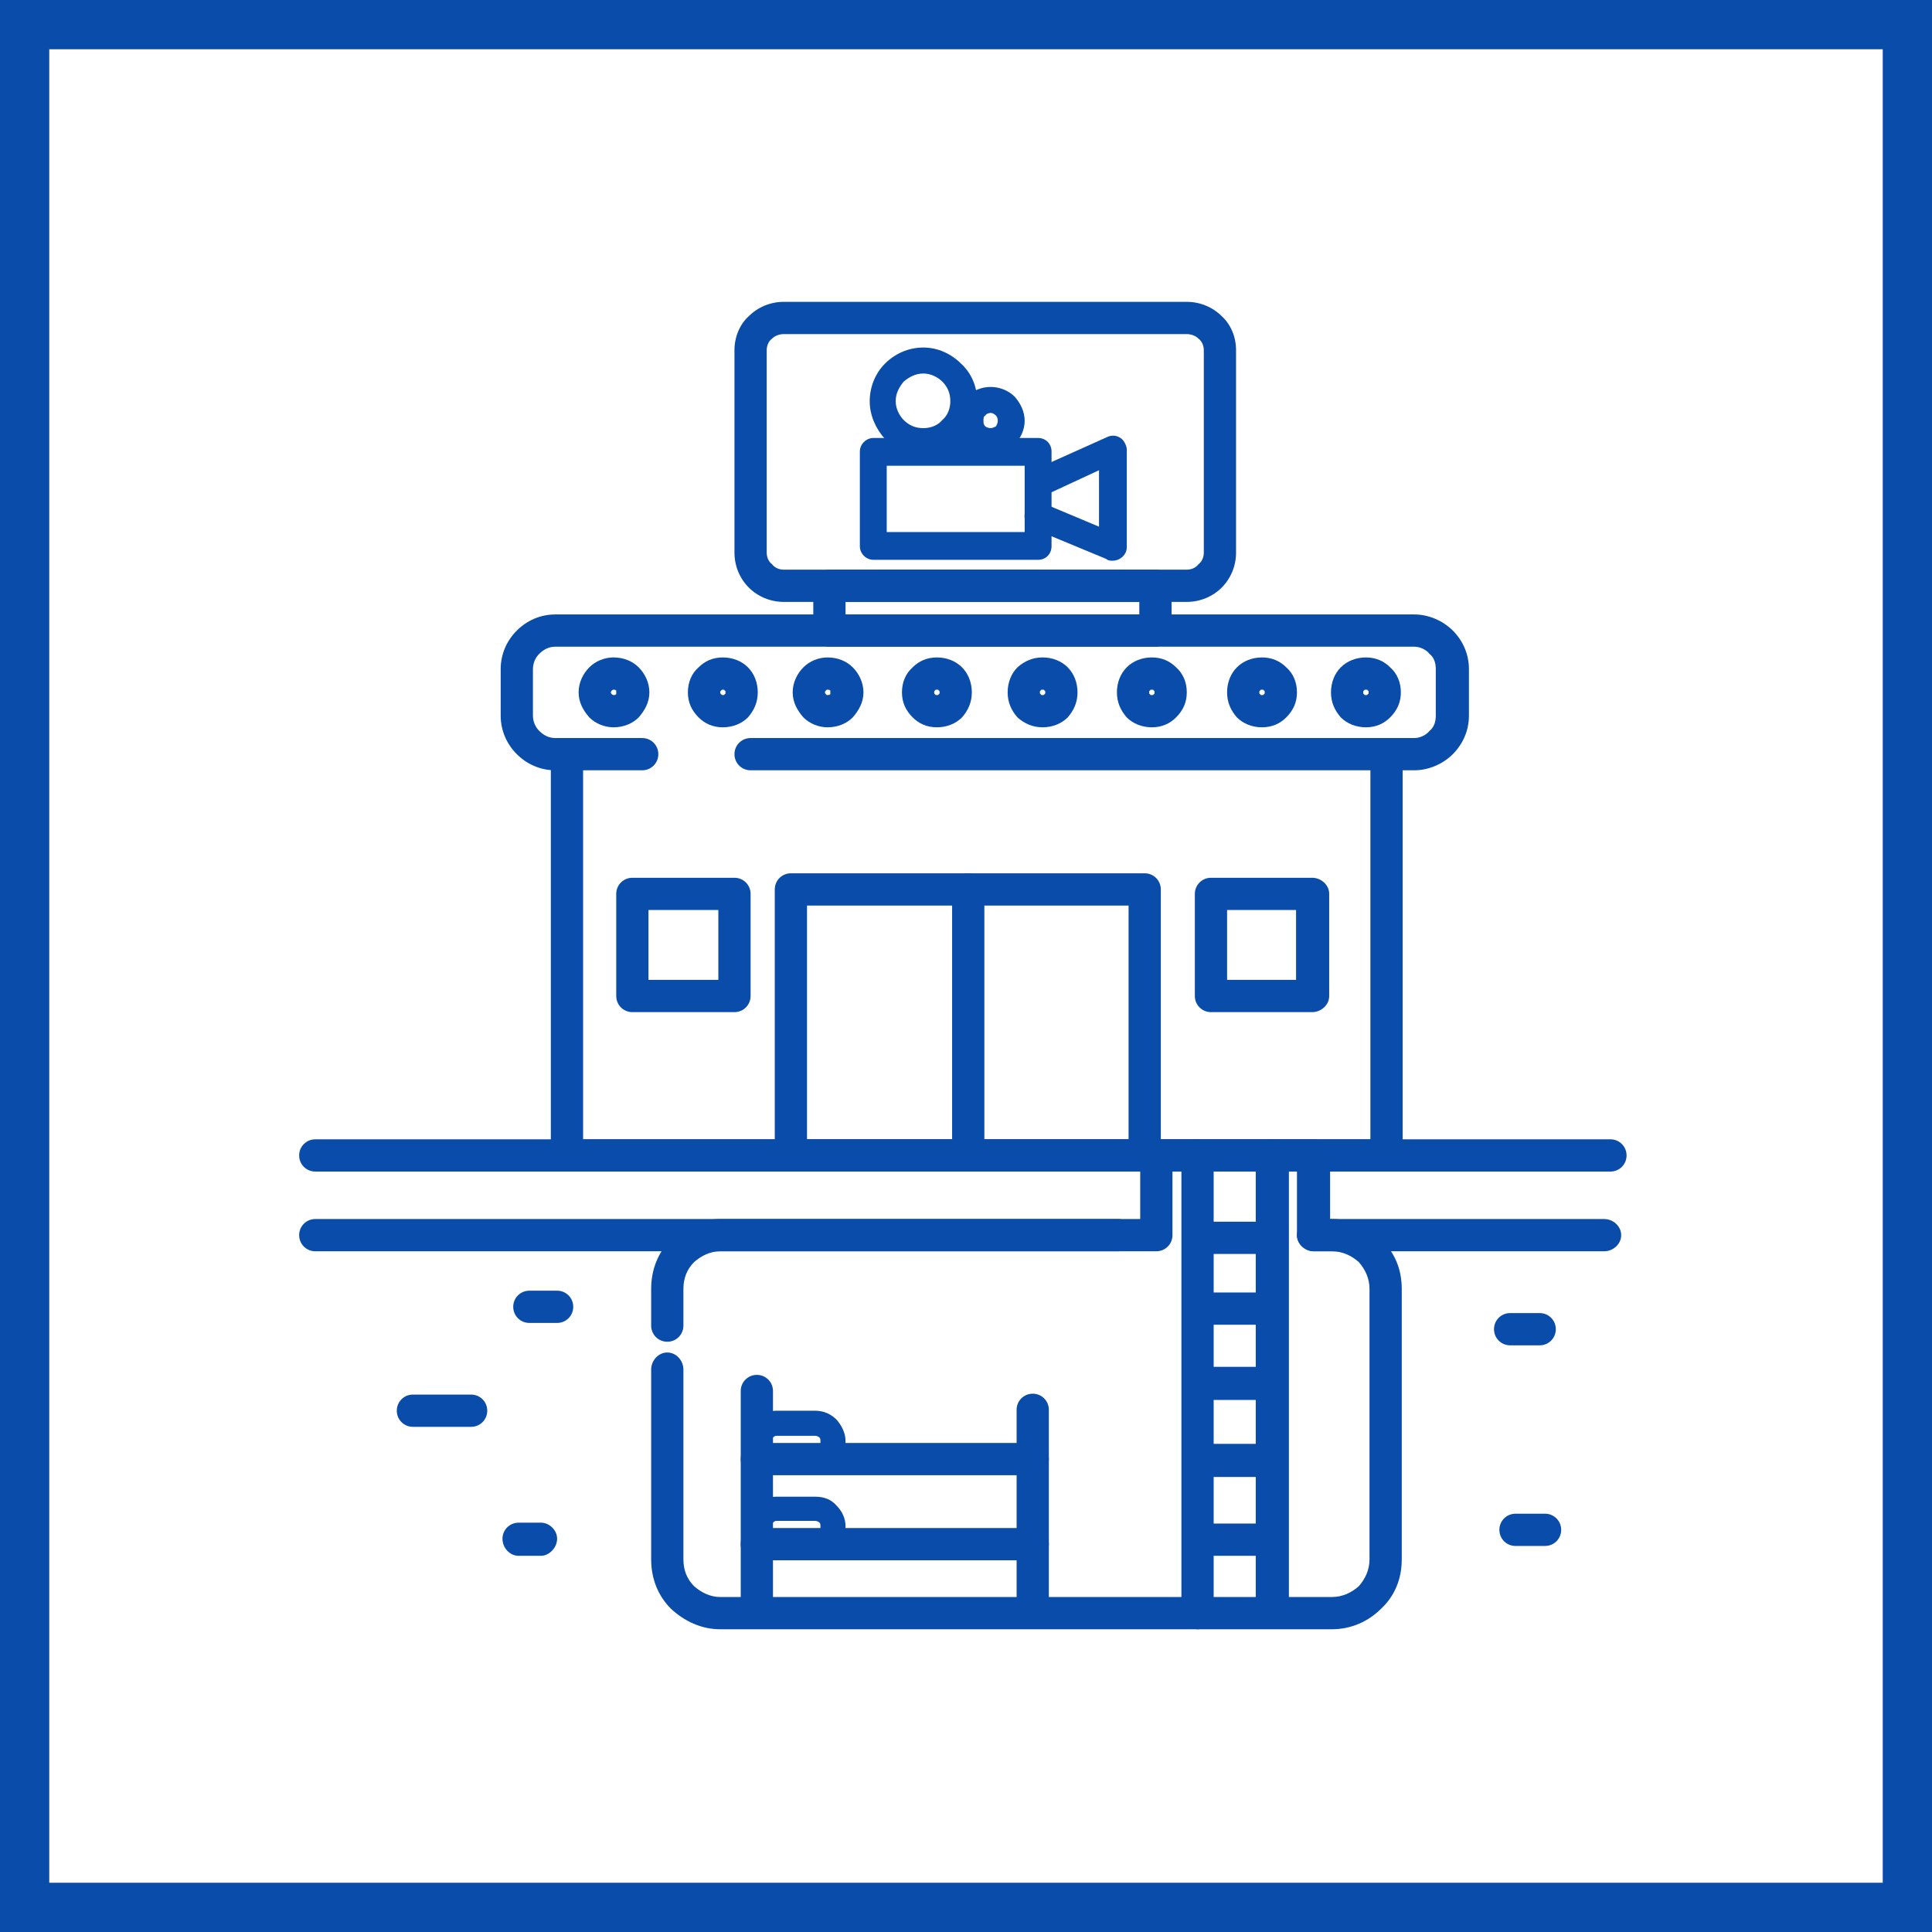<?xml version="1.0" encoding="UTF-8"?>
<!DOCTYPE svg PUBLIC "-//W3C//DTD SVG 1.1//EN" "http://www.w3.org/Graphics/SVG/1.1/DTD/svg11.dtd">
<!-- Creator: CorelDRAW 2021.5 -->
<svg xmlns="http://www.w3.org/2000/svg" xml:space="preserve" width="800px" height="800px" version="1.1" style="shape-rendering:geometricPrecision; text-rendering:geometricPrecision; image-rendering:optimizeQuality; fill-rule:evenodd; clip-rule:evenodd"
viewBox="0 0 21.57 21.57"
 xmlns:xlink="http://www.w3.org/1999/xlink"
 xmlns:xodm="http://www.corel.com/coreldraw/odm/2003">
 <defs>
  <style type="text/css">
   <![CDATA[
    .fil0 {fill:#094CA9}
    .fil1 {fill:white}
    .fil2 {fill:#094CA9;fill-rule:nonzero}
   ]]>
  </style>
 </defs>
 <g id="Слой_x0020_1">
  <g id="_2237964325744">
   <g>
    <rect class="fil0" width="21.57" height="21.57"/>
    <rect class="fil1" x="0.55" y="0.55" width="20.47" height="20.47"/>
   </g>
   <g>
    <path class="fil2" d="M9.75 4.89l1.84 0c0.09,0 0.15,0.07 0.15,0.15l0 1.06c0,0.08 -0.06,0.15 -0.15,0.15l-1.84 0c-0.08,0 -0.15,-0.07 -0.15,-0.15l0 -1.06c0,-0.08 0.07,-0.15 0.15,-0.15zm1.69 0.31l-1.54 0 0 0.74 1.54 0 0 -0.74z"/>
    <path class="fil2" d="M10.31 3.88c0.16,0 0.31,0.07 0.42,0.18 0.11,0.1 0.18,0.25 0.18,0.42 0,0.16 -0.07,0.31 -0.18,0.42 -0.11,0.11 -0.26,0.18 -0.42,0.18 -0.17,0 -0.32,-0.07 -0.43,-0.18 -0.1,-0.11 -0.17,-0.26 -0.17,-0.42 0,-0.17 0.07,-0.32 0.17,-0.42 0.11,-0.11 0.26,-0.18 0.43,-0.18zm0.21 0.38c-0.05,-0.05 -0.13,-0.09 -0.21,-0.09 -0.09,0 -0.16,0.04 -0.22,0.09 -0.05,0.06 -0.09,0.13 -0.09,0.22 0,0.08 0.04,0.16 0.09,0.21 0.06,0.06 0.13,0.09 0.22,0.09 0.08,0 0.16,-0.03 0.21,-0.09 0.06,-0.05 0.09,-0.13 0.09,-0.21 0,-0.09 -0.03,-0.16 -0.09,-0.22z"/>
    <path class="fil2" d="M11.06 4.32c0.1,0 0.2,0.04 0.27,0.11 0.06,0.07 0.11,0.16 0.11,0.27 0,0.1 -0.05,0.2 -0.11,0.26 -0.07,0.07 -0.17,0.12 -0.27,0.12 -0.1,0 -0.2,-0.05 -0.27,-0.12 -0.07,-0.06 -0.11,-0.16 -0.11,-0.26 0,-0.11 0.04,-0.2 0.11,-0.27 0.07,-0.07 0.17,-0.11 0.27,-0.11zm0.06 0.32c-0.02,-0.02 -0.04,-0.03 -0.06,-0.03 -0.02,0 -0.05,0.01 -0.06,0.03 -0.02,0.01 -0.02,0.03 -0.02,0.06 0,0.02 0,0.04 0.02,0.06 0.01,0.01 0.04,0.02 0.06,0.02 0.02,0 0.04,-0.01 0.06,-0.02 0.01,-0.02 0.02,-0.04 0.02,-0.06 0,-0.03 -0.01,-0.05 -0.02,-0.06z"/>
    <path class="fil2" d="M11.71 5.51c-0.07,0.03 -0.17,0 -0.2,-0.08 -0.04,-0.07 0,-0.16 0.07,-0.2l0.78 -0.35c0.08,-0.04 0.17,0 0.2,0.07 0.01,0.02 0.02,0.04 0.02,0.07l0 1.09c0,0.08 -0.07,0.15 -0.16,0.15 -0.02,0 -0.05,0 -0.07,-0.02l-0.82 -0.34c-0.08,-0.03 -0.11,-0.12 -0.08,-0.2 0.03,-0.08 0.12,-0.11 0.2,-0.08l0.62 0.26 0 -0.63 -0.56 0.26z"/>
    <path class="fil2" d="M8.75 3.37l4.5 0c0.15,0 0.29,0.06 0.39,0.16 0.1,0.09 0.16,0.23 0.16,0.38l0 2.26c0,0.15 -0.06,0.29 -0.16,0.39 -0.1,0.1 -0.24,0.16 -0.39,0.16l-4.5 0c-0.15,0 -0.29,-0.06 -0.39,-0.16 -0.1,-0.1 -0.16,-0.24 -0.16,-0.39l0 -2.26c0,-0.15 0.06,-0.29 0.16,-0.38 0.1,-0.1 0.24,-0.16 0.39,-0.16zm4.5 0.36l-4.5 0c-0.05,0 -0.1,0.02 -0.13,0.05 -0.04,0.03 -0.06,0.08 -0.06,0.13l0 2.26c0,0.05 0.02,0.1 0.06,0.13 0.03,0.04 0.08,0.06 0.13,0.06l4.5 0c0.05,0 0.1,-0.02 0.13,-0.06 0.04,-0.03 0.06,-0.08 0.06,-0.13l0 -2.26c0,-0.05 -0.02,-0.1 -0.06,-0.13 -0.03,-0.03 -0.08,-0.05 -0.13,-0.05z"/>
    <path class="fil2" d="M8.83 9.75l3.95 0c0.1,0 0.18,0.08 0.18,0.18l0 2.97c0,0.1 -0.08,0.18 -0.18,0.18l-3.95 0c-0.1,0 -0.18,-0.08 -0.18,-0.18l0 -2.97c0,-0.1 0.08,-0.18 0.18,-0.18zm3.77 0.36l-3.59 0 0 2.61 3.59 0 0 -2.61z"/>
    <path class="fil2" d="M13.52 9.8l1.13 0c0.1,0 0.19,0.08 0.19,0.18l0 1.14c0,0.1 -0.09,0.18 -0.19,0.18l-1.13 0c-0.1,0 -0.18,-0.08 -0.18,-0.18l0 -1.14c0,-0.1 0.08,-0.18 0.18,-0.18zm0.95 0.36l-0.77 0 0 0.78 0.77 0 0 -0.78z"/>
    <path class="fil2" d="M7.06 9.8l1.14 0c0.1,0 0.18,0.08 0.18,0.18l0 1.14c0,0.1 -0.08,0.18 -0.18,0.18l-1.14 0c-0.1,0 -0.18,-0.08 -0.18,-0.18l0 -1.14c0,-0.1 0.08,-0.18 0.18,-0.18zm0.96 0.36l-0.78 0 0 0.78 0.78 0 0 -0.78z"/>
    <path class="fil2" d="M15.3 8.42c0,-0.1 0.08,-0.18 0.18,-0.18 0.1,0 0.18,0.08 0.18,0.18l0 4.48c0,0.1 -0.08,0.18 -0.18,0.18l-9.15 0c-0.1,0 -0.18,-0.08 -0.18,-0.18l0 -4.48c0,-0.1 0.08,-0.18 0.18,-0.18 0.1,0 0.18,0.08 0.18,0.18l0 4.3 8.79 0 0 -4.3z"/>
    <path class="fil2" d="M7.17 8.24c0.1,0 0.18,0.08 0.18,0.18 0,0.1 -0.08,0.18 -0.18,0.18l-0.97 0c-0.17,0 -0.32,-0.07 -0.43,-0.18 -0.11,-0.11 -0.18,-0.26 -0.18,-0.43l0 -0.52c0,-0.17 0.07,-0.32 0.18,-0.43 0.11,-0.11 0.26,-0.18 0.43,-0.18l9.59 0c0.16,0 0.32,0.07 0.43,0.18 0.11,0.11 0.18,0.26 0.18,0.43l0 0.52c0,0.17 -0.07,0.32 -0.18,0.43 -0.11,0.11 -0.27,0.18 -0.43,0.18l-7.41 0c-0.1,0 -0.18,-0.08 -0.18,-0.18 0,-0.1 0.08,-0.18 0.18,-0.18l7.41 0c0.06,0 0.13,-0.03 0.17,-0.08 0.05,-0.04 0.07,-0.1 0.07,-0.17l0 -0.52c0,-0.07 -0.02,-0.13 -0.07,-0.17 -0.04,-0.05 -0.11,-0.08 -0.17,-0.08l-9.59 0c-0.07,0 -0.13,0.03 -0.18,0.08 -0.04,0.04 -0.07,0.1 -0.07,0.17l0 0.52c0,0.07 0.03,0.13 0.07,0.17 0.05,0.05 0.11,0.08 0.18,0.08l0.97 0z"/>
    <path class="fil2" d="M9.26 6.36l3.64 0c0.1,0 0.18,0.08 0.18,0.18l0 0.5c0,0.1 -0.08,0.18 -0.18,0.18l-3.64 0c-0.1,0 -0.18,-0.08 -0.18,-0.18l0 -0.5c0,-0.1 0.08,-0.18 0.18,-0.18zm3.46 0.36l-3.28 0 0 0.14 3.28 0 0 -0.14z"/>
    <path class="fil2" d="M6.85 7.34c0.11,0 0.21,0.04 0.28,0.11 0.07,0.07 0.12,0.17 0.12,0.28 0,0.11 -0.05,0.2 -0.12,0.28 -0.07,0.07 -0.17,0.11 -0.28,0.11 -0.1,0 -0.2,-0.04 -0.27,-0.11 -0.07,-0.08 -0.12,-0.17 -0.12,-0.28 0,-0.11 0.05,-0.21 0.12,-0.28 0.07,-0.07 0.17,-0.11 0.27,-0.11zm0.03 0.37c-0.01,-0.01 -0.02,-0.01 -0.03,-0.01 0,0 -0.01,0 -0.02,0.01 0,0 -0.01,0.01 -0.01,0.02 0,0.01 0.01,0.02 0.01,0.02 0.01,0.01 0.02,0.01 0.02,0.01 0.01,0 0.02,0 0.03,-0.01 0,0 0,-0.01 0,-0.02 0,-0.01 0,-0.02 0,-0.02z"/>
    <path class="fil2" d="M8.07 7.34c0.11,0 0.21,0.04 0.28,0.11 0.07,0.07 0.11,0.17 0.11,0.28 0,0.11 -0.04,0.2 -0.11,0.28 -0.07,0.07 -0.17,0.11 -0.28,0.11 -0.11,0 -0.2,-0.04 -0.27,-0.11 -0.08,-0.08 -0.12,-0.17 -0.12,-0.28 0,-0.11 0.04,-0.21 0.12,-0.28 0.07,-0.07 0.16,-0.11 0.27,-0.11zm0.02 0.37c0,-0.01 -0.01,-0.01 -0.02,-0.01 -0.01,0 -0.01,0 -0.02,0.01 0,0 -0.01,0.01 -0.01,0.02 0,0.01 0.01,0.02 0.01,0.02 0.01,0.01 0.01,0.01 0.02,0.01 0.01,0 0.02,0 0.02,-0.01 0.01,0 0.01,-0.01 0.01,-0.02 0,-0.01 0,-0.02 -0.01,-0.02z"/>
    <path class="fil2" d="M9.24 7.34c0.11,0 0.21,0.04 0.28,0.11 0.07,0.07 0.12,0.17 0.12,0.28 0,0.11 -0.05,0.2 -0.12,0.28 -0.07,0.07 -0.17,0.11 -0.28,0.11 -0.1,0 -0.2,-0.04 -0.27,-0.11 -0.07,-0.08 -0.12,-0.17 -0.12,-0.28 0,-0.11 0.05,-0.21 0.12,-0.28 0.07,-0.07 0.17,-0.11 0.27,-0.11zm0.03 0.37c-0.01,-0.01 -0.02,-0.01 -0.03,-0.01 -0.01,0 -0.01,0 -0.02,0.01 0,0 -0.01,0.01 -0.01,0.02 0,0.01 0.01,0.02 0.01,0.02 0.01,0.01 0.01,0.01 0.02,0.01 0.01,0 0.02,0 0.03,-0.01 0,0 0,-0.01 0,-0.02 0,-0.01 0,-0.02 0,-0.02z"/>
    <path class="fil2" d="M10.46 7.34c0.11,0 0.21,0.04 0.28,0.11 0.07,0.07 0.11,0.17 0.11,0.28 0,0.11 -0.04,0.2 -0.11,0.28 -0.07,0.07 -0.17,0.11 -0.28,0.11 -0.11,0 -0.2,-0.04 -0.27,-0.11 -0.08,-0.08 -0.12,-0.17 -0.12,-0.28 0,-0.11 0.04,-0.21 0.12,-0.28 0.07,-0.07 0.16,-0.11 0.27,-0.11zm0.02 0.37c0,-0.01 -0.01,-0.01 -0.02,-0.01 -0.01,0 -0.02,0 -0.02,0.01 -0.01,0 -0.01,0.01 -0.01,0.02 0,0.01 0,0.02 0.01,0.02 0,0.01 0.01,0.01 0.02,0.01 0.01,0 0.02,0 0.02,-0.01 0.01,0 0.01,-0.01 0.01,-0.02 0,-0.01 0,-0.02 -0.01,-0.02z"/>
    <path class="fil2" d="M11.64 7.34c0.11,0 0.21,0.04 0.28,0.11 0.07,0.07 0.11,0.17 0.11,0.28 0,0.11 -0.04,0.2 -0.11,0.28 -0.07,0.07 -0.17,0.11 -0.28,0.11 -0.11,0 -0.2,-0.04 -0.28,-0.11 -0.07,-0.08 -0.11,-0.17 -0.11,-0.28 0,-0.11 0.04,-0.21 0.11,-0.28 0.08,-0.07 0.17,-0.11 0.28,-0.11zm0.02 0.37c0,-0.01 -0.01,-0.01 -0.02,-0.01 -0.01,0 -0.02,0 -0.02,0.01 -0.01,0 -0.01,0.01 -0.01,0.02 0,0.01 0,0.02 0.01,0.02 0,0.01 0.01,0.01 0.02,0.01 0.01,0 0.02,0 0.02,-0.01 0.01,0 0.01,-0.01 0.01,-0.02 0,-0.01 0,-0.02 -0.01,-0.02z"/>
    <path class="fil2" d="M12.86 7.34c0.11,0 0.2,0.04 0.27,0.11 0.08,0.07 0.12,0.17 0.12,0.28 0,0.11 -0.04,0.2 -0.12,0.28 -0.07,0.07 -0.16,0.11 -0.27,0.11 -0.11,0 -0.21,-0.04 -0.28,-0.11 -0.07,-0.08 -0.11,-0.17 -0.11,-0.28 0,-0.11 0.04,-0.21 0.11,-0.28 0.07,-0.07 0.17,-0.11 0.28,-0.11zm0.02 0.37c0,-0.01 -0.01,-0.01 -0.02,-0.01 -0.01,0 -0.02,0 -0.02,0.01 -0.01,0 -0.01,0.01 -0.01,0.02 0,0.01 0,0.02 0.01,0.02 0,0.01 0.01,0.01 0.02,0.01 0.01,0 0.02,0 0.02,-0.01 0.01,0 0.01,-0.01 0.01,-0.02 0,-0.01 0,-0.02 -0.01,-0.02z"/>
    <path class="fil2" d="M14.09 7.34c0.11,0 0.2,0.04 0.27,0.11 0.08,0.07 0.12,0.17 0.12,0.28 0,0.11 -0.04,0.2 -0.12,0.28 -0.07,0.07 -0.16,0.11 -0.27,0.11 -0.11,0 -0.21,-0.04 -0.28,-0.11 -0.07,-0.08 -0.11,-0.17 -0.11,-0.28 0,-0.11 0.04,-0.21 0.11,-0.28 0.07,-0.07 0.17,-0.11 0.28,-0.11zm0.02 0.37c0,-0.01 -0.01,-0.01 -0.02,-0.01 -0.01,0 -0.02,0 -0.02,0.01 -0.01,0 -0.01,0.01 -0.01,0.02 0,0.01 0,0.02 0.01,0.02 0,0.01 0.01,0.01 0.02,0.01 0.01,0 0.02,0 0.02,-0.01 0.01,0 0.01,-0.01 0.01,-0.02 0,-0.01 0,-0.02 -0.01,-0.02z"/>
    <path class="fil2" d="M15.25 7.34c0.11,0 0.2,0.04 0.27,0.11 0.08,0.07 0.12,0.17 0.12,0.28 0,0.11 -0.04,0.2 -0.12,0.28 -0.07,0.07 -0.16,0.11 -0.27,0.11 -0.11,0 -0.21,-0.04 -0.28,-0.11 -0.07,-0.08 -0.11,-0.17 -0.11,-0.28 0,-0.11 0.04,-0.21 0.11,-0.28 0.07,-0.07 0.17,-0.11 0.28,-0.11zm0.02 0.37c0,-0.01 -0.01,-0.01 -0.02,-0.01 -0.01,0 -0.02,0 -0.02,0.01 -0.01,0 -0.01,0.01 -0.01,0.02 0,0.01 0,0.02 0.01,0.02 0,0.01 0.01,0.01 0.02,0.01 0.01,0 0.02,0 0.02,-0.01 0.01,0 0.01,-0.01 0.01,-0.02 0,-0.01 0,-0.02 -0.01,-0.02z"/>
    <path class="fil2" d="M7.63 14.8c0,0.1 -0.08,0.18 -0.18,0.18 -0.1,0 -0.18,-0.08 -0.18,-0.18l0 -0.41c0,-0.22 0.08,-0.41 0.22,-0.55 0.15,-0.14 0.34,-0.23 0.55,-0.23l4.69 0 0 -0.71c0,-0.1 0.08,-0.18 0.18,-0.18l1.76 0c0.1,0 0.18,0.08 0.18,0.18l0 0.71 0.02 0c0.22,0 0.41,0.09 0.55,0.23 0.15,0.14 0.23,0.33 0.23,0.55l0 3.02c0,0.22 -0.08,0.41 -0.23,0.55 -0.14,0.14 -0.33,0.23 -0.55,0.23l-6.83 0c-0.21,0 -0.4,-0.09 -0.55,-0.23 -0.14,-0.14 -0.22,-0.33 -0.22,-0.55l0 -2.12c0,-0.1 0.08,-0.19 0.18,-0.19 0.1,0 0.18,0.09 0.18,0.19l0 2.12c0,0.12 0.04,0.22 0.12,0.3 0.08,0.07 0.18,0.12 0.29,0.12l6.83 0c0.12,0 0.22,-0.05 0.3,-0.12 0.07,-0.08 0.12,-0.18 0.12,-0.3l0 -3.02c0,-0.12 -0.05,-0.22 -0.12,-0.3 -0.08,-0.07 -0.18,-0.12 -0.3,-0.12l-0.2 0c-0.1,0 -0.19,-0.08 -0.19,-0.18l0 -0.71 -1.39 0 0 0.71c0,0.1 -0.08,0.18 -0.18,0.18l-4.87 0c-0.11,0 -0.21,0.05 -0.29,0.12 -0.08,0.08 -0.12,0.18 -0.12,0.3l0 0.41z"/>
    <path class="fil2" d="M8.27 15.53c0,-0.1 0.08,-0.18 0.18,-0.18 0.1,0 0.18,0.08 0.18,0.18l0 2.34c0,0.1 -0.08,0.18 -0.18,0.18 -0.1,0 -0.18,-0.08 -0.18,-0.18l0 -2.34z"/>
    <path class="fil2" d="M11.53 17.06c0.1,0 0.18,0.08 0.18,0.18 0,0.1 -0.08,0.18 -0.18,0.18l-3.08 0c-0.1,0 -0.18,-0.08 -0.18,-0.18 0,-0.1 0.08,-0.18 0.18,-0.18l3.08 0z"/>
    <path class="fil2" d="M9.1 16.98l-0.43 0c-0.02,0 -0.03,0.01 -0.04,0.02 -0.01,0.01 -0.02,0.03 -0.02,0.04 0,0.02 0.01,0.04 0.02,0.05 0.01,0.01 0.02,0.01 0.04,0.01l0.43 0c0.02,0 0.04,0 0.05,-0.01 0.01,-0.01 0.01,-0.03 0.01,-0.05 0,-0.01 0,-0.03 -0.01,-0.04 -0.01,-0.01 -0.03,-0.02 -0.05,-0.02zm-0.43 -0.27l0.43 0c0.1,0 0.18,0.03 0.24,0.1 0.06,0.06 0.1,0.14 0.1,0.23 0,0.1 -0.04,0.18 -0.1,0.24 -0.06,0.06 -0.14,0.1 -0.24,0.1l-0.43 0c-0.09,0 -0.18,-0.04 -0.24,-0.1 -0.06,-0.06 -0.1,-0.14 -0.1,-0.24 0,-0.09 0.04,-0.17 0.1,-0.23 0.06,-0.07 0.15,-0.1 0.24,-0.1z"/>
    <path class="fil2" d="M5.91 14.77c-0.1,0 -0.18,-0.08 -0.18,-0.18 0,-0.1 0.08,-0.18 0.18,-0.18l0.31 0c0.1,0 0.18,0.08 0.18,0.18 0,0.1 -0.08,0.18 -0.18,0.18l-0.31 0z"/>
    <path class="fil2" d="M5.79 17.37c-0.1,0 -0.18,-0.09 -0.18,-0.19 0,-0.1 0.08,-0.18 0.18,-0.18l0.25 0c0.09,0 0.18,0.08 0.18,0.18 0,0.1 -0.09,0.19 -0.18,0.19l-0.25 0z"/>
    <path class="fil2" d="M4.61 15.93c-0.1,0 -0.18,-0.08 -0.18,-0.18 0,-0.1 0.08,-0.18 0.18,-0.18l0.65 0c0.1,0 0.18,0.08 0.18,0.18 0,0.1 -0.08,0.18 -0.18,0.18l-0.65 0z"/>
    <path class="fil2" d="M16.92 17.26c-0.1,0 -0.18,-0.08 -0.18,-0.18 0,-0.1 0.08,-0.18 0.18,-0.18l0.33 0c0.1,0 0.18,0.08 0.18,0.18 0,0.1 -0.08,0.18 -0.18,0.18l-0.33 0z"/>
    <path class="fil2" d="M3.52 13.08c-0.1,0 -0.18,-0.08 -0.18,-0.18 0,-0.1 0.08,-0.18 0.18,-0.18l14.46 0c0.1,0 0.18,0.08 0.18,0.18 0,0.1 -0.08,0.18 -0.18,0.18l-14.46 0z"/>
    <path class="fil2" d="M11.35 15.74c0,-0.1 0.08,-0.18 0.18,-0.18 0.1,0 0.18,0.08 0.18,0.18l0 2.13c0,0.1 -0.08,0.18 -0.18,0.18 -0.1,0 -0.18,-0.08 -0.18,-0.18l0 -2.13z"/>
    <path class="fil2" d="M11.53 16.11c0.1,0 0.18,0.08 0.18,0.18 0,0.1 -0.08,0.18 -0.18,0.18l-3.08 0c-0.1,0 -0.18,-0.08 -0.18,-0.18 0,-0.1 0.08,-0.18 0.18,-0.18l3.08 0z"/>
    <path class="fil2" d="M9.1 16.03l-0.43 0c-0.02,0 -0.03,0.01 -0.04,0.02 -0.01,0.01 -0.02,0.03 -0.02,0.04 0,0.02 0.01,0.03 0.02,0.04 0.01,0.02 0.02,0.02 0.04,0.02l0.43 0c0.02,0 0.04,0 0.05,-0.02 0.01,-0.01 0.01,-0.02 0.01,-0.04 0,-0.01 0,-0.03 -0.01,-0.04 -0.01,-0.01 -0.03,-0.02 -0.05,-0.02zm-0.43 -0.28l0.43 0c0.1,0 0.18,0.04 0.24,0.1 0.06,0.07 0.1,0.15 0.1,0.24 0,0.1 -0.04,0.18 -0.1,0.24 -0.06,0.06 -0.14,0.1 -0.24,0.1l-0.43 0c-0.09,0 -0.18,-0.04 -0.24,-0.1 -0.06,-0.06 -0.1,-0.14 -0.1,-0.24 0,-0.09 0.04,-0.17 0.1,-0.24 0.06,-0.06 0.15,-0.1 0.24,-0.1z"/>
    <path class="fil2" d="M13.19 12.9c0,-0.1 0.08,-0.18 0.18,-0.18 0.1,0 0.18,0.08 0.18,0.18l0 5.11c0,0.1 -0.08,0.18 -0.18,0.18 -0.1,0 -0.18,-0.08 -0.18,-0.18l0 -5.11z"/>
    <path class="fil2" d="M14.02 12.9c0,-0.1 0.09,-0.18 0.19,-0.18 0.1,0 0.18,0.08 0.18,0.18l0 4.97c0,0.1 -0.08,0.18 -0.18,0.18 -0.1,0 -0.19,-0.08 -0.19,-0.18l0 -4.97z"/>
    <path class="fil2" d="M13.41 17.37c-0.1,0 -0.18,-0.08 -0.18,-0.18 0,-0.1 0.08,-0.18 0.18,-0.18l0.68 0c0.1,0 0.18,0.08 0.18,0.18 0,0.1 -0.08,0.18 -0.18,0.18l-0.68 0z"/>
    <path class="fil2" d="M13.41 16.49c-0.1,0 -0.18,-0.08 -0.18,-0.18 0,-0.1 0.08,-0.19 0.18,-0.19l0.68 0c0.1,0 0.18,0.09 0.18,0.19 0,0.1 -0.08,0.18 -0.18,0.18l-0.68 0z"/>
    <path class="fil2" d="M13.41 15.63c-0.1,0 -0.18,-0.09 -0.18,-0.19 0,-0.1 0.08,-0.18 0.18,-0.18l0.68 0c0.1,0 0.18,0.08 0.18,0.18 0,0.1 -0.08,0.19 -0.18,0.19l-0.68 0z"/>
    <path class="fil2" d="M13.41 14.79c-0.1,0 -0.18,-0.08 -0.18,-0.18 0,-0.1 0.08,-0.18 0.18,-0.18l0.68 0c0.1,0 0.18,0.08 0.18,0.18 0,0.1 -0.08,0.18 -0.18,0.18l-0.68 0z"/>
    <path class="fil2" d="M13.41 14c-0.1,0 -0.18,-0.08 -0.18,-0.18 0,-0.1 0.08,-0.18 0.18,-0.18l0.68 0c0.1,0 0.18,0.08 0.18,0.18 0,0.1 -0.08,0.18 -0.18,0.18l-0.68 0z"/>
    <path class="fil2" d="M16.86 15.02c-0.1,0 -0.18,-0.08 -0.18,-0.18 0,-0.1 0.08,-0.18 0.18,-0.18l0.33 0c0.1,0 0.18,0.08 0.18,0.18 0,0.1 -0.08,0.18 -0.18,0.18l-0.33 0z"/>
    <path class="fil2" d="M17.91 13.61c0.1,0 0.19,0.08 0.19,0.18 0,0.1 -0.09,0.18 -0.19,0.18l-3.24 0c-0.1,0 -0.19,-0.08 -0.19,-0.18 0,-0.1 0.09,-0.18 0.19,-0.18l3.24 0zm-5.43 0c0.1,0 0.18,0.08 0.18,0.18 0,0.1 -0.08,0.18 -0.18,0.18l-8.96 0c-0.1,0 -0.18,-0.08 -0.18,-0.18 0,-0.1 0.08,-0.18 0.18,-0.18l8.96 0z"/>
    <path class="fil2" d="M10.63 9.93c0,-0.1 0.08,-0.18 0.18,-0.18 0.1,0 0.18,0.08 0.18,0.18l0 2.97c0,0.1 -0.08,0.18 -0.18,0.18 -0.1,0 -0.18,-0.08 -0.18,-0.18l0 -2.97z"/>
   </g>
  </g>
 </g>
</svg>
